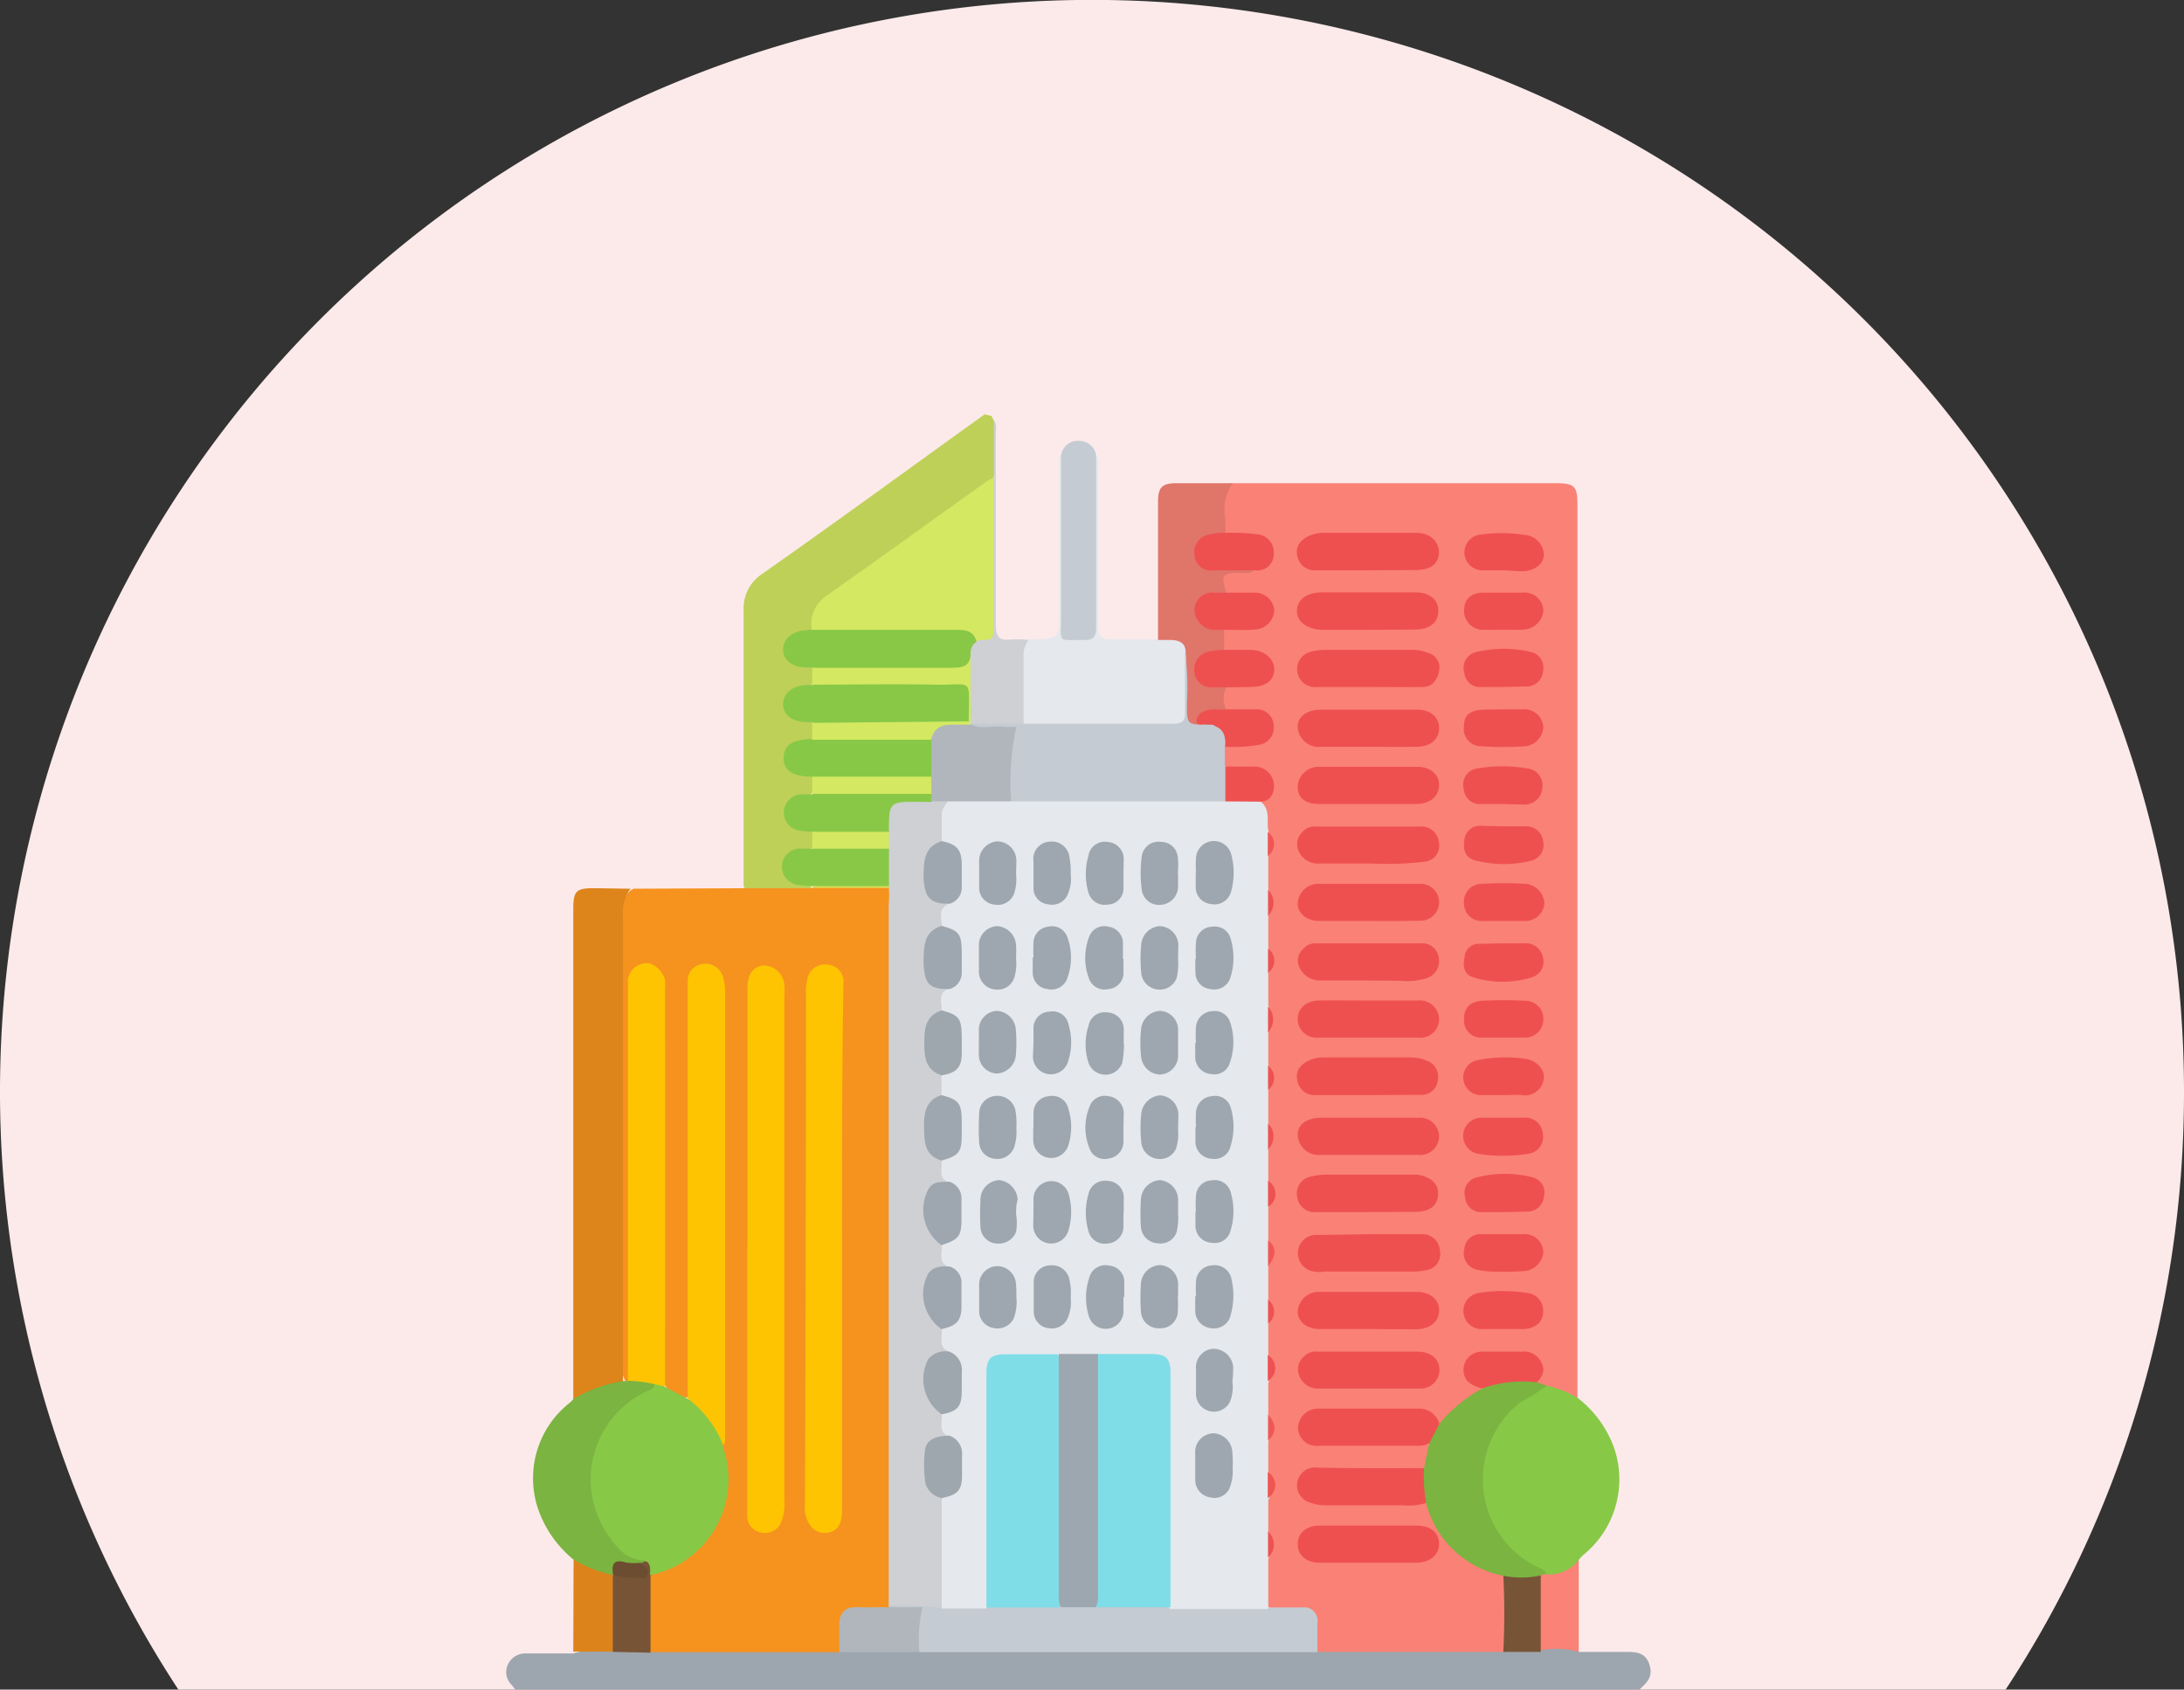<svg id="Layer_1" data-name="Layer 1" xmlns="http://www.w3.org/2000/svg" viewBox="0 0 84 65"><rect x="0" y="0" width="84" height="65" fill="#333333" stroke="none"/><defs><style>.cls-1{fill:#fceaea;}.cls-2{fill:#fa8276;}.cls-3{fill:#9da6ae;}.cls-4{fill:#bed058;}.cls-5{fill:#f6921e;}.cls-6{fill:#dd841b;}.cls-7{fill:#7bb440;}.cls-8{fill:#dd831b;}.cls-9{fill:#fa8176;}.cls-10{fill:#88c847;}.cls-11{fill:#e5e8ec;}.cls-12{fill:#e0756a;}.cls-13{fill:#c4cbd2;}.cls-14{fill:#ced0d4;}.cls-15{fill:#b0b6bc;}.cls-16{fill:#775436;}.cls-17{fill:#d4e862;}.cls-18{fill:#89c847;}.cls-19{fill:#d4e861;}.cls-20{fill:#d8dd59;}.cls-21{fill:#fec402;}.cls-22{fill:#6c4d31;}.cls-23{fill:#ee5050;}.cls-24{fill:#f05755;}.cls-25{fill:#ee5151;}.cls-26{fill:#ef5553;}.cls-27{fill:#ef5554;}.cls-28{fill:#7fdde8;}.cls-29{fill:#9da7af;}.cls-30{fill:#9ea7ae;}.cls-31{fill:#9ea7af;}</style></defs><path class="cls-1" d="M84,42A42,42,0,1,0,6.86,65H77.14A41.84,41.84,0,0,0,84,42Z"/><path class="cls-2" d="M59.48,60.52A4.06,4.06,0,0,0,60.72,60c0,1.18,0,2.36,0,3.54H59.25a.56.56,0,0,1-.11-.35,19.09,19.09,0,0,1,0-2.51A.27.27,0,0,1,59.48,60.52Z"/><path class="cls-3" d="M60.74,63.55c.58,0,1.17,0,1.76,0,.41,0,.78,0,.94.49s-.12.71-.43,1H19.85l-.17-.22a.68.68,0,0,1-.16-.75.73.73,0,0,1,.72-.46l1.81,0a3.77,3.77,0,0,1,1.53-.13c.49,0,1,0,1.46,0,2.41,0,4.83,0,7.24,0,1,0,2.06,0,3.08,0,2.33,0,4.66,0,7,0,2.77,0,5.54,0,8.32,0,2.38,0,4.77,0,7.15,0q.73,0,1.47,0A3.28,3.28,0,0,1,60.74,63.55Z"/><path class="cls-4" d="M38.13,16l.11.2c.07.68,0,1.36,0,2,0,.23-.15.34-.31.45-1.86,1.33-3.71,2.68-5.58,4a2.18,2.18,0,0,0-1.13,1.59c-.18.12-.4.08-.59.17a.54.54,0,0,0-.37.54.56.56,0,0,0,.44.55c.19.05.42,0,.57.18a.76.76,0,0,1,0,.59c-.11.17-.3.15-.47.19s-.56.24-.55.6.24.52.58.56c.15,0,.32,0,.43.16a.74.74,0,0,1,0,.6c-.09.16-.26.15-.42.17-.34.05-.59.23-.6.58s.25.53.58.59c.16,0,.33,0,.44.16a.78.78,0,0,1,0,.6c-.13.19-.33.15-.51.19a.55.55,0,0,0-.51.53.56.56,0,0,0,.44.59c.19.07.42,0,.57.2a.78.78,0,0,1,0,.6c-.13.19-.34.15-.52.18a.56.56,0,0,0-.5.54.57.57,0,0,0,.45.59c.18.07.43,0,.52.24a.19.19,0,0,1-.12.11,11.54,11.54,0,0,1-2.2,0,.32.32,0,0,1-.28-.14c0-2,0-4.07,0-6.11,0-1.5,0-3,0-4.49a1.6,1.6,0,0,1,.74-1.45c2.85-2,5.69-4.08,8.53-6.12Z"/><path class="cls-5" d="M28.66,34.17h2.58a.55.55,0,0,1,.35-.12c.76,0,1.52,0,2.29,0a.55.55,0,0,1,.35.1,1.15,1.15,0,0,1,.13.7V61.2a1.83,1.83,0,0,1,0,.47.36.36,0,0,1-.07.17c-.32.24-.7.13-1.06.14-.65,0-.74.11-.76.76,0,.28.07.58-.15.82H25a.44.44,0,0,1-.13-.34,23.14,23.14,0,0,1,0-2.5c.08-.23.29-.27.49-.34A3.71,3.71,0,0,0,27.94,57a4.22,4.22,0,0,0-.14-1,1.31,1.31,0,0,1-.06-.52c0-5.72,0-11.44,0-17.16a1.46,1.46,0,0,0-.14-.74.51.51,0,0,0-.51-.28.48.48,0,0,0-.43.39,3.23,3.23,0,0,0,0,.76q0,7.23,0,14.44a2.22,2.22,0,0,1-.06.81c-.35.19-.78,0-1.06-.46a3.67,3.67,0,0,1,0-.81V38.53a2.4,2.4,0,0,0-.06-.76c-.09-.28-.27-.49-.59-.45a.52.52,0,0,0-.46.53,5,5,0,0,0,0,.67V52.28a1.42,1.42,0,0,1-.12.84.19.19,0,0,1-.26,0,1,1,0,0,1-.12-.64V35.27c0-.41,0-.85.44-1.08Z"/><path class="cls-6" d="M24.25,34.19a1.49,1.49,0,0,0-.29,1q0,9,0,18a.46.46,0,0,1-.31.2,4.51,4.51,0,0,0-1.33.48.24.24,0,0,1-.27,0c0-.82,0-1.63,0-2.44V35c0-.73.1-.83.81-.83Z"/><path class="cls-7" d="M22.06,53.82A5.22,5.22,0,0,1,24,53.13h.18a1.06,1.06,0,0,1,1,0c.24.35-.1.41-.27.5a3.61,3.61,0,0,0-1.71,1.8,3.73,3.73,0,0,0,.72,4,3.18,3.18,0,0,0,.94.55c0,.13-.07.17-.16.2a1.79,1.79,0,0,1-.61,0,.34.34,0,0,0-.42.32.24.24,0,0,1-.1.1A1.93,1.93,0,0,1,22.06,60a4.35,4.35,0,0,1-1.34-1.88A3.69,3.69,0,0,1,21.87,54,1.8,1.8,0,0,0,22.06,53.82Z"/><path class="cls-8" d="M22.06,60a5.1,5.1,0,0,0,1.5.59.42.42,0,0,1,.16.38c0,.72,0,1.45,0,2.18a.48.48,0,0,1-.15.39H22.05Z"/><path class="cls-9" d="M57.82,63.55H50.68a.79.79,0,0,1-.15-.63c0-.91-.05-.94-1-1a1.26,1.26,0,0,1-.83-.13,4.69,4.69,0,0,1-.08-1.79,1.12,1.12,0,0,0,0-1.25,3.62,3.62,0,0,1,0-1.09.94.94,0,0,0,0-1.13,3.26,3.26,0,0,1,0-1.08,1,1,0,0,0,0-1.21,3.26,3.26,0,0,1,0-1.08,1,1,0,0,0,0-1.12,3.26,3.26,0,0,1,0-1.08,1,1,0,0,0,0-1.12,3.62,3.62,0,0,1,0-1.09,1,1,0,0,0,0-1.2,3.62,3.62,0,0,1,0-1.09.93.93,0,0,0,0-1.12,3.56,3.56,0,0,1,0-1.08,1.14,1.14,0,0,0,0-1.22,3.26,3.26,0,0,1,0-1.08,1,1,0,0,0,0-1.12,3.56,3.56,0,0,1,0-1.08,1.11,1.11,0,0,0,0-1.21,3.56,3.56,0,0,1,0-1.08,1,1,0,0,0,0-1.13,3.56,3.56,0,0,1,0-1.08,1.11,1.11,0,0,0,0-1.21,3.56,3.56,0,0,1,0-1.08.89.89,0,0,0,0-1.09,4.2,4.2,0,0,0-.22-1.11c.24-.21.51-.41.35-.79s-.46-.39-.78-.42-.68.11-1-.16a.89.89,0,0,1,0-.7c.17-.2.4-.15.62-.16a1.92,1.92,0,0,0,.75-.1.56.56,0,0,0,.39-.59.53.53,0,0,0-.52-.47c-.38-.06-.77.07-1.13-.12a.66.66,0,0,1,0-.91,2,2,0,0,1,.93-.11c.47,0,.72-.2.73-.52s-.26-.57-.7-.64-.74.1-1.06-.16a.86.86,0,0,1,0-.72c.15-.18.37-.15.57-.16a2.87,2.87,0,0,0,.71-.05.56.56,0,0,0-.07-1.11c-.37-.06-.77.08-1.12-.13-.33-.61-.17-.89.5-.91a2.24,2.24,0,0,0,.52,0c.35-.07.66-.18.66-.61s-.31-.56-.78-.62-.7.11-1-.17a3.24,3.24,0,0,1,0-1.35.57.57,0,0,1,.38-.5l4.64,0h7.84c.73,0,.84.11.84.82V53.19c0,.21,0,.41,0,.62-.31.07-.52-.16-.77-.26a4,4,0,0,0-.49-.15c-.13,0-.28,0-.39-.17s0,0,0,0c.24-.92.11-1.08-.86-1.08H57.15c-.3,0-.58.06-.67.4a.57.57,0,0,0,.34.71.44.44,0,0,1,.17.16c.06.19-.1.25-.21.32a4.47,4.47,0,0,0-1.09.89c-.11.14-.23.27-.44.15a1.29,1.29,0,0,0-1-.42H51c-.6,0-.93.22-.92.6s.3.55.9.55c1.2,0,2.39,0,3.58,0a1,1,0,0,1,.38,0,1.07,1.07,0,0,1-.19,1,1.22,1.22,0,0,1-.65.09H50.92c-.53,0-.82.2-.82.53s.33.59.8.6c1.29,0,2.58,0,3.87,0,.2,0,.26.22.32.38a3.57,3.57,0,0,0,2.36,2.26.7.7,0,0,1,.43.28A9.69,9.69,0,0,1,58,63.36C58,63.44,57.88,63.5,57.82,63.55Z"/><path class="cls-10" d="M59.48,53.31a3.45,3.45,0,0,1,1.24.5,4.24,4.24,0,0,1,1.38,1.95,3.74,3.74,0,0,1-1.19,4.05,1.8,1.8,0,0,0-.19.2,1.45,1.45,0,0,1-1.25.56,3.79,3.79,0,0,1-2.56-3.51A3.66,3.66,0,0,1,59.48,53.31Z"/><path class="cls-11" d="M42.16,17.53c.15.16.08.36.08.54,0,2,0,4,0,6,0,.43.13.55.55.52.58,0,1.18,0,1.76,0,.63-.28,1.06-.09,1.19.53s0,1.5,0,2.25c0,.49-.11.62-.58.62-1.79,0-3.57,0-5.36,0a.87.87,0,0,1-.41-.11.23.23,0,0,1-.08-.11,13.48,13.48,0,0,1,0-2.84c0-.17.15-.27.29-.34,1.15,0,1.15,0,1.15-1.19,0-1.8,0-3.6,0-5.4,0-.17-.06-.36.08-.5.21.2.16.47.16.72,0,1.88,0,3.76,0,5.64,0,.35.07.59.5.57s.53-.07.53-.57c0-1.88,0-3.76,0-5.64C42,18,42,17.73,42.16,17.53Z"/><path class="cls-12" d="M45.6,25.09c0-.36-.24-.45-.53-.47h-.53V19.28c0-.52.16-.69.68-.69l2.19,0A1.85,1.85,0,0,0,47.13,20v.52c-.16.16-.39.12-.58.19s-.5.29-.45.63.28.47.6.48h1a.64.64,0,0,1,.53.13c-.17.15-.37.08-.55.09-.67,0-.73.09-.51.76-.15.16-.35.12-.53.13-.35,0-.58.2-.6.55s.21.51.51.6.39,0,.53.16V25c-.15.16-.36.12-.53.18s-.55.28-.52.65.29.46.61.49.39,0,.53.13a.91.91,0,0,0,0,.85c-.12.15-.31.11-.47.13a.63.63,0,0,0-.5.2c.1.19.29.1.42.19s.1.17,0,.24a1.14,1.14,0,0,1-.52,0,.46.46,0,0,1-.48-.55A22.22,22.22,0,0,0,45.6,25.09Z"/><path class="cls-13" d="M42.16,17.53c0,2.19,0,4.39,0,6.59,0,.4-.12.52-.51.5-1,0-.84.12-.84-.84,0-2.08,0-4.17,0-6.25a.65.65,0,0,1,.7-.57A.66.66,0,0,1,42.16,17.53Z"/><path class="cls-14" d="M39.56,24.62a.94.94,0,0,0-.19.65c0,.87,0,1.73,0,2.6a3.53,3.53,0,0,1-2,0,.8.8,0,0,1-.13-.58c0-.73,0-1.45,0-2.17a.6.6,0,0,1,.3-.55c.46-.1.56-.4.55-.84,0-1.53,0-3.05,0-4.58a1.45,1.45,0,0,1,.14-.79c0-.72,0-1.45,0-2.18.13.15.07.34.07.5,0,2.45,0,4.9,0,7.35,0,.47.14.63.59.57A5,5,0,0,1,39.56,24.62Z"/><path class="cls-13" d="M48.76,61.84h1.33a.51.51,0,0,1,.58.58c0,.38,0,.76,0,1.14H35.36a2.73,2.73,0,0,1-.1-1.55c-.33-.11-.75.1-1.07-.18a.11.11,0,0,1,0-.08,2.23,2.23,0,0,1,1.35-.12c.22,0,.44.06.66.07.57,0,1.14,0,1.72,0,.94,0,1.89,0,2.84,0,.46,0,.91,0,1.37,0,1,0,1.91,0,2.87,0s2.13,0,3.19,0A.78.78,0,0,1,48.76,61.84Z"/><path class="cls-15" d="M34.19,61.83h1.29a5.4,5.4,0,0,0-.12,1.73H32.28c0-.36,0-.73,0-1.09s.19-.65.63-.64S33.76,61.83,34.19,61.83Z"/><path class="cls-16" d="M23.57,63.55c0-1,0-2,0-2.95h0c.22-.16.45,0,.68,0,.45,0,.47,0,.38-.45l.2-.09c.39.08.31.32.19.57,0,1,0,2,0,2.95Z"/><path class="cls-16" d="M59.26,60.61c0,1,0,2,0,2.94H57.82a28.84,28.84,0,0,0,0-2.94A3.26,3.26,0,0,1,59.26,60.61Z"/><path class="cls-17" d="M38.22,18.38c0,2,0,3.92,0,5.87,0,.58-.48.25-.68.44a2.23,2.23,0,0,0-1.31-.32c-1.45,0-2.89,0-4.33,0-.24,0-.49,0-.68-.15a1.31,1.31,0,0,1,.58-1.31c2.06-1.45,4.1-2.93,6.15-4.39A1.5,1.5,0,0,1,38.22,18.38Z"/><path class="cls-18" d="M31.24,24.23h5.49c.36,0,.71,0,.83.46a.5.5,0,0,0-.23.42c0,.69,0,.71-.75.71h-4.7a.91.91,0,0,1-.64-.14h-.19c-.58,0-.94-.29-.93-.7s.36-.72.93-.74Z"/><path class="cls-18" d="M31.24,27.78h-.19c-.58,0-.94-.28-.93-.7s.36-.71.93-.73h.19a.82.82,0,0,1,.59-.15h4.76c.65,0,.73.09.72.75a3.44,3.44,0,0,1,0,.85c-.16.15-.35.12-.54.13-1.61,0-3.21,0-4.82,0A1,1,0,0,1,31.24,27.78Z"/><path class="cls-10" d="M31.24,29.88c-.77,0-1.12-.25-1.1-.74s.34-.69,1.1-.71a.8.8,0,0,1,.54-.14h3.56a.81.81,0,0,1,.5.12,1.84,1.84,0,0,1,0,1.49.86.86,0,0,1-.59.13H31.83A.78.78,0,0,1,31.24,29.88Z"/><path class="cls-18" d="M31.24,32a3.43,3.43,0,0,1-.56-.06.7.7,0,0,1,.18-1.38h.38a.67.67,0,0,1,.49-.14h3.61a.9.9,0,0,1,.46.09.25.25,0,0,1,.07.32c-.23.24-.53.15-.81.16-.58,0-.64.08-.72.65,0,.16,0,.32-.17.43A7.6,7.6,0,0,1,31.24,32Z"/><path class="cls-18" d="M31.24,34.09a3.43,3.43,0,0,1-.56-.05.7.7,0,0,1,.19-1.39h.37a.44.44,0,0,1,.3-.12c.81,0,1.61,0,2.41,0a.52.52,0,0,1,.27.1,1.82,1.82,0,0,1,0,1.48A22.8,22.8,0,0,1,31.24,34.09Z"/><path class="cls-17" d="M37.26,27.75c0-1.75.21-1.38-1.31-1.41s-3.14,0-4.71,0v-.65c1.79,0,3.58,0,5.36,0,.45,0,.73-.07.73-.57,0,.92,0,1.83,0,2.75l0,0a.09.09,0,0,1-.08,0A.1.1,0,0,1,37.26,27.75Z"/><path class="cls-17" d="M37.26,27.75v.1A.31.31,0,0,1,37,28a1.35,1.35,0,0,0-1.14.46H31.24v-.65Z"/><path class="cls-17" d="M35.83,30.54H31.24v-.66h4.59A.49.49,0,0,1,35.83,30.54Z"/><path class="cls-19" d="M34.19,32.65H31.24V32h2.95A.47.47,0,0,1,34.19,32.65Z"/><path class="cls-20" d="M31.24,34.09h2.95a.13.13,0,0,1,0,.07s0,0,0,0l-2.95,0Z"/><path class="cls-14" d="M34.19,34.19V32c0-1.15,0-1.17,1.21-1.15h.42a.59.59,0,0,1,.65,0c-.07.51-.12,1-.18,1.54-.31.33-.65.61-.63,1.16,0,.87,0,.92.85,1.25a6.74,6.74,0,0,0-.24.88,1.38,1.38,0,0,0-.61,1.2c0,.82,0,.86.84,1.17a8.75,8.75,0,0,0-.23.88,1.54,1.54,0,0,0-.61,1.47c0,.51.36.74.63,1a1.12,1.12,0,0,1,0,.7,1.63,1.63,0,0,0-.64,1.18,1.47,1.47,0,0,0,.62,1.33,5.58,5.58,0,0,0,.24.89c-.1.11-.25.1-.39.14a.5.5,0,0,0-.35.28,1.68,1.68,0,0,0,.37,1.8l.13.14a3.93,3.93,0,0,0,.25.89c-.11.11-.26.1-.39.15a.6.6,0,0,0-.38.33A1.65,1.65,0,0,0,36.14,51a.86.86,0,0,1,.13.14,4.43,4.43,0,0,0,.25.88.82.82,0,0,1-.39.15.61.61,0,0,0-.38.34,1.65,1.65,0,0,0,.39,1.75l.13.13a6.88,6.88,0,0,0,.24.89c-.5.16-.88.37-.85,1s0,1,.52,1.29a.29.29,0,0,1,.13.19c.12,1.25,0,2.5,0,3.75a.51.51,0,0,1-.13.35,12.18,12.18,0,0,0-2-.09c0-.21,0-.42,0-.63q0-13.15,0-26.31C34.2,34.6,34.2,34.4,34.19,34.19Z"/><path class="cls-21" d="M28.75,48V38c0-.52.21-.81.61-.86a.81.81,0,0,1,.81.78,3.09,3.09,0,0,1,0,.43V57.73a1.92,1.92,0,0,1-.11.79.66.66,0,0,1-.76.44.64.64,0,0,1-.56-.67V48Z"/><path class="cls-21" d="M32.39,48V58.06c0,.6-.19.87-.61.91s-.74-.28-.82-.82a3.09,3.09,0,0,1,0-.43Q31,48,31,38.29a2.07,2.07,0,0,1,.05-.61.68.68,0,0,1,.77-.57.66.66,0,0,1,.62.76C32.38,41.25,32.39,44.63,32.39,48Z"/><path class="cls-10" d="M25,60.6c0-.19.06-.44-.19-.57-.63,0-1-.39-1.31-.82a3.75,3.75,0,0,1,1.32-5.66c.14-.07.32-.09.36-.29s.27,0,.37.08l.87.46a2.34,2.34,0,0,1,1.37,1.81A3.77,3.77,0,0,1,25,60.6Z"/><path class="cls-21" d="M27.82,55.61a4.23,4.23,0,0,0-1.37-1.81v-16a.66.66,0,0,1,.62-.72.7.7,0,0,1,.75.55,1.79,1.79,0,0,1,.07.51q0,8.52,0,17C27.88,55.33,27.92,55.48,27.82,55.61Z"/><path class="cls-21" d="M25.58,53.34l-.37-.08a4.74,4.74,0,0,0-1.06-.14v-15a2.81,2.81,0,0,0,0-.29.72.72,0,0,1,.64-.77c.31-.07.71.29.79.65a1.38,1.38,0,0,1,0,.29Q25.59,45.68,25.58,53.34Z"/><path class="cls-22" d="M24.64,60.12c.11.14.36.21.26.45s-.31.1-.47.12a3,3,0,0,1-.85-.1c-.06-.39,0-.63.5-.48A2.08,2.08,0,0,0,24.64,60.12Z"/><path class="cls-11" d="M36.21,42.13v-.77a1.22,1.22,0,0,0,.67-1.24,1.28,1.28,0,0,0-.66-1.25c0-.3-.16-.69.29-.85a2.14,2.14,0,0,0,.32-1.74c0-.38-.44-.41-.61-.66,0-.3-.16-.69.29-.85A2.11,2.11,0,0,0,36.83,33c0-.38-.41-.45-.61-.67,0-.3,0-.6,0-.91a.72.72,0,0,1,.29-.61.67.67,0,0,1,.54-.15c.62,0,1.24,0,1.86,0q4.1,0,8.19,0c.46,0,.94-.14,1.36.16s.25.75.32,1.14a1.14,1.14,0,0,1,0,.94V34.2a1.52,1.52,0,0,1,0,1v1.26a1.18,1.18,0,0,1,0,.94v1.26a1.65,1.65,0,0,1,0,1V41a1.18,1.18,0,0,1,0,.94v1.26a1.52,1.52,0,0,1,0,1v1.26a1.16,1.16,0,0,1,0,1v1.26a1.36,1.36,0,0,1,0,1V50a1.14,1.14,0,0,1,0,.94v1.26a1.16,1.16,0,0,1,0,1v1.26a1.36,1.36,0,0,1,0,1v1.26a1.16,1.16,0,0,1,0,1v1.26a1.41,1.41,0,0,1,0,1c0,.64,0,1.28,0,1.92H45a1.07,1.07,0,0,1-.15-.78V53.45c0-.17,0-.35,0-.52,0-.55-.14-.68-.69-.69s-1.27,0-1.91,0-1,0-1.55,0-1.18,0-1.77,0-.85.11-.85.87v7.77a1.43,1.43,0,0,1-.15,1H36.22v-4.2a1.64,1.64,0,0,0,.29-2.41c-.44-.17-.26-.55-.29-.85A1.64,1.64,0,0,0,36.51,52c-.44-.16-.26-.54-.29-.84a1.64,1.64,0,0,0,.29-2.41c-.45-.16-.26-.55-.29-.85a1.16,1.16,0,0,0,.65-1.14,1.91,1.91,0,0,0-.36-1.27c-.46-.16-.25-.54-.3-.85.79-.38.66-1.09.63-1.76C36.83,42.43,36.41,42.38,36.21,42.13Z"/><path class="cls-13" d="M47.13,30.83H38.89a.54.54,0,0,1-.13-.4c0-.6,0-1.2,0-1.8a.72.72,0,0,1,.25-.56,5.7,5.7,0,0,1-1.31,0c-.15,0-.33,0-.35-.23h2c1.92,0,3.85,0,5.77,0,.35,0,.47-.1.46-.46,0-.78,0-1.56,0-2.33a10.58,10.58,0,0,1,.07,2c0,.83,0,.83.83.83h.24c.45.12.55.31.39.79v.76A1.47,1.47,0,0,1,47.13,30.83Z"/><path class="cls-7" d="M59.26,60.61a3.56,3.56,0,0,1-1.49,0,3.81,3.81,0,0,1-2.92-2.79,1.25,1.25,0,0,1-.08-1.34l.2-.95c0-.34.18-.54.39-.75A5.61,5.61,0,0,1,57,53.42a2.23,2.23,0,0,1,2.12-.24l.37.13a7.22,7.22,0,0,1-1,.63A3.76,3.76,0,0,0,59,60.22c.17.09.36.13.48.3Z"/><path class="cls-23" d="M52.62,60.12H50.75c-.52,0-.84-.3-.84-.72s.33-.71.85-.71h3.73c.53,0,.85.27.86.69s-.33.73-.87.74Z"/><path class="cls-23" d="M52.66,38.49c.62,0,1.24,0,1.87,0a.74.74,0,0,1,.82.73.72.72,0,0,1-.8.7H50.72a.73.73,0,0,1-.81-.7c0-.43.32-.72.84-.73S52,38.49,52.66,38.49Z"/><path class="cls-23" d="M52.61,30.93c-.62,0-1.24,0-1.86,0s-.84-.29-.84-.67a.8.8,0,0,1,.83-.76c1.26,0,2.52,0,3.77,0,.53,0,.85.31.84.72s-.34.71-.88.71Z"/><path class="cls-23" d="M52.6,35.43H50.73c-.48,0-.83-.31-.82-.68A.8.8,0,0,1,50.7,34c1.31,0,2.61,0,3.92,0a.71.71,0,0,1,.73.72.71.71,0,0,1-.75.7C53.93,35.44,53.27,35.43,52.6,35.43Z"/><path class="cls-23" d="M52.63,43c.64,0,1.28,0,1.91,0a.74.74,0,0,1,.81.69.73.73,0,0,1-.82.74H50.81a.81.81,0,0,1-.9-.79c0-.39.37-.64.91-.64Z"/><path class="cls-23" d="M52.64,52h1.87c.5,0,.82.25.85.64a.72.72,0,0,1-.74.78c-1.3,0-2.61,0-3.92,0a.76.76,0,0,1-.75-.56.64.64,0,0,1,.21-.68.6.6,0,0,1,.52-.18Z"/><path class="cls-23" d="M52.68,51.13H50.76c-.49,0-.83-.27-.85-.65a.81.81,0,0,1,.86-.78h3.72c.55,0,.89.33.86.75s-.35.68-.91.69Z"/><path class="cls-23" d="M52.66,47.48c.65,0,1.3,0,2,0a.67.67,0,0,1,.72.62.63.63,0,0,1-.55.77,2.42,2.42,0,0,1-.47.05H50.93a1.2,1.2,0,0,1-.38,0,.72.72,0,0,1-.63-.78.71.71,0,0,1,.78-.63Z"/><path class="cls-23" d="M52.63,28.73H50.81a.81.81,0,0,1-.9-.78c0-.39.37-.65.9-.65h3.68c.53,0,.87.29.86.73s-.35.69-.86.7S53.25,28.73,52.63,28.73Z"/><path class="cls-23" d="M52.76,33.22c-.76,0-1.36,0-2,0a.81.81,0,0,1-.83-.52.65.65,0,0,1,.17-.7.59.59,0,0,1,.51-.2h4a.67.67,0,0,1,.73.59.62.62,0,0,1-.54.76A12.17,12.17,0,0,1,52.76,33.22Z"/><path class="cls-23" d="M52.63,46.63c-.65,0-1.31,0-2,0a.67.67,0,0,1-.74-.59.66.66,0,0,1,.55-.78,2.22,2.22,0,0,1,.57-.07h3.49c.56.08.85.37.81.8s-.35.63-.9.63Z"/><path class="cls-23" d="M52.6,24.23H50.88c-.57,0-1-.3-1-.72s.34-.71.94-.72h3.62c.55,0,.89.28.88.72s-.32.69-.85.71Z"/><path class="cls-23" d="M52.59,26.43c-.64,0-1.28,0-1.91,0a.69.69,0,0,1-.2-1.37A2.16,2.16,0,0,1,51,25h3.3a1.52,1.52,0,0,1,.6.11.58.58,0,0,1,.45.69c-.06.34-.24.63-.65.63C54,26.44,53.29,26.43,52.59,26.43Z"/><path class="cls-23" d="M52.63,42.13c-.65,0-1.31,0-2,0a.68.68,0,0,1-.74-.6c-.07-.37.17-.62.52-.76a1.44,1.44,0,0,1,.51-.09c1.11,0,2.23,0,3.34,0a1.53,1.53,0,0,1,.6.12.65.65,0,0,1,.44.76.62.62,0,0,1-.66.56Z"/><path class="cls-23" d="M52.62,37.72c-.61,0-1.22,0-1.82,0a.86.86,0,0,1-.85-.57.59.59,0,0,1,.18-.65.6.6,0,0,1,.51-.21h4a.64.64,0,0,1,.7.58.68.68,0,0,1-.5.77,2.54,2.54,0,0,1-1,.09Z"/><path class="cls-23" d="M52.63,21.94c-.66,0-1.31,0-2,0a.68.68,0,0,1-.74-.59c-.07-.37.17-.62.52-.76A1.5,1.5,0,0,1,51,20.5h3.48c.56,0,.9.38.86.81s-.36.62-.91.62Z"/><path class="cls-23" d="M55.36,54.78l-.39.75a.9.9,0,0,1-.46.09c-1.26,0-2.51,0-3.77,0a.72.72,0,0,1-.82-.68.78.78,0,0,1,.79-.75h3.87A.79.79,0,0,1,55.36,54.78Z"/><path class="cls-23" d="M54.77,56.48a6,6,0,0,0,.08,1.34,2.24,2.24,0,0,1-.89.09H51.05a1.59,1.59,0,0,1-.61-.09.69.69,0,0,1,.23-1.36C52,56.49,53.4,56.48,54.77,56.48Z"/><path class="cls-23" d="M57.87,39.92c-.29,0-.58,0-.86,0a.66.66,0,0,1-.7-.73c0-.47.3-.66.69-.69a15.32,15.32,0,0,1,1.66,0,.69.69,0,0,1,.7.7.71.71,0,0,1-.68.72h-.81Z"/><path class="cls-23" d="M48.28,21.94c-.53,0-1.05,0-1.57,0a.64.64,0,0,1-.77-.59.69.69,0,0,1,.58-.79,2.07,2.07,0,0,1,.61-.06,7.72,7.72,0,0,1,1.27.06.69.69,0,0,1,.59.74A.62.62,0,0,1,48.28,21.94Z"/><path class="cls-23" d="M57.85,26.43c-.29,0-.58,0-.86,0a.6.6,0,0,1-.67-.55.62.62,0,0,1,.48-.8,4.57,4.57,0,0,1,2.08,0,.62.62,0,0,1,.47.73.64.64,0,0,1-.69.6Z"/><path class="cls-23" d="M57.83,31.79h.86a.64.64,0,0,1,.66.57.62.62,0,0,1-.45.75,4.35,4.35,0,0,1-2.12,0c-.4-.08-.52-.39-.46-.77a.6.6,0,0,1,.64-.57Z"/><path class="cls-23" d="M57.82,46.63H57a.61.61,0,0,1-.65-.57.61.61,0,0,1,.47-.77,4.34,4.34,0,0,1,2.12,0,.6.6,0,0,1,.44.75.63.63,0,0,1-.66.57C58.39,46.62,58.11,46.63,57.82,46.63Z"/><path class="cls-23" d="M57.78,30.93H57a.62.62,0,0,1-.7-.56.63.63,0,0,1,.54-.81,5.71,5.71,0,0,1,1.89,0,.65.65,0,0,1,.59.75.68.68,0,0,1-.75.64Z"/><path class="cls-23" d="M47.22,26.44H46.7a.65.65,0,0,1-.76-.59.7.7,0,0,1,.58-.79,3.23,3.23,0,0,1,.61-.06h.95c.55,0,.94.35.93.77s-.34.66-.93.66Z"/><path class="cls-23" d="M47.13,24.23h-.48a.8.8,0,0,1-.71-.76.68.68,0,0,1,.76-.67h1.52a.75.75,0,0,1,.79.65.78.78,0,0,1-.75.77C47.89,24.25,47.51,24.23,47.13,24.23Z"/><path class="cls-23" d="M57.82,35.43h-.77a.67.67,0,0,1-.74-.64A.69.69,0,0,1,57,34a15.49,15.49,0,0,1,1.67,0,.8.8,0,0,1,.73.75.73.73,0,0,1-.78.68Z"/><path class="cls-23" d="M57.82,43h.76a.67.67,0,0,1,.76.63.65.65,0,0,1-.58.76,6.05,6.05,0,0,1-1.9,0A.7.7,0,0,1,57,43C57.28,43,57.55,43,57.82,43Z"/><path class="cls-23" d="M57.8,51.13c-.25,0-.51,0-.76,0a.7.7,0,0,1-.16-1.39,6,6,0,0,1,1.85,0,.68.68,0,0,1,.62.73c0,.41-.32.65-.78.66Z"/><path class="cls-23" d="M57.79,24.23h-.71a.73.73,0,0,1-.77-.73c0-.46.26-.7.77-.7s1,0,1.48,0a.72.72,0,0,1,.8.7.8.8,0,0,1-.76.72,7.3,7.3,0,0,1-.81,0Z"/><path class="cls-23" d="M57.82,36.29c.27,0,.54,0,.81,0a.67.67,0,0,1,.72.57.62.62,0,0,1-.41.73,3.76,3.76,0,0,1-2.3,0c-.33-.1-.39-.45-.31-.77a.54.54,0,0,1,.58-.51Z"/><path class="cls-23" d="M57.73,48.92a3.81,3.81,0,0,1-.92-.07.65.65,0,0,1-.49-.8.62.62,0,0,1,.7-.57h1.53a.72.72,0,0,1,.81.69.8.8,0,0,1-.75.73A8.36,8.36,0,0,1,57.73,48.92Z"/><path class="cls-23" d="M57.83,27.29h.72a.73.73,0,0,1,.81.69.79.79,0,0,1-.7.73,11.64,11.64,0,0,1-1.67,0,.67.67,0,0,1-.68-.8c0-.43.27-.6.8-.61Z"/><path class="cls-23" d="M57.85,42.13H57a.68.68,0,0,1-.15-1.35,5.44,5.44,0,0,1,1.8-.05c.46.05.8.46.72.8a.72.72,0,0,1-.84.6C58.3,42.11,58.08,42.13,57.85,42.13Z"/><path class="cls-23" d="M57.85,21.94H57a.69.69,0,0,1-.15-1.36,5.72,5.72,0,0,1,1.8,0,.79.79,0,0,1,.73.75c0,.38-.37.64-.85.65Z"/><path class="cls-23" d="M59.11,53.18a4.64,4.64,0,0,0-2.12.24c-.26-.1-.55-.17-.66-.48A.7.7,0,0,1,57,52c.5,0,1,0,1.52,0a.73.73,0,0,1,.77.43C59.46,52.73,59.29,53,59.11,53.18Z"/><path class="cls-23" d="M47.13,28.73c0-.31,0-.64-.39-.79-.1-.1-.24-.06-.36-.08s-.33.08-.36-.11a.4.4,0,0,1,.26-.37c.31-.16.63-.05.94-.09h1.05a.65.65,0,0,1,.72.62.67.67,0,0,1-.54.74A5.86,5.86,0,0,1,47.13,28.73Z"/><path class="cls-23" d="M47.13,30.83V29.49c.37,0,.75,0,1.13,0a.75.75,0,0,1,.74.72c0,.33-.13.63-.55.63Z"/><path class="cls-24" d="M48.77,55.42v-1C49.05,54.73,49.15,55.08,48.77,55.42Z"/><path class="cls-24" d="M48.77,48.72v-1C49.15,48,49.05,48.37,48.77,48.72Z"/><path class="cls-25" d="M48.77,59.92v-1A.67.67,0,0,1,48.77,59.92Z"/><path class="cls-25" d="M48.77,44.22v-1A.7.7,0,0,1,48.77,44.22Z"/><path class="cls-25" d="M48.76,53.13v-1A.58.58,0,0,1,48.76,53.13Z"/><path class="cls-25" d="M48.77,35.23v-1A.7.7,0,0,1,48.77,35.23Z"/><path class="cls-25" d="M48.77,50.92V50A.57.57,0,0,1,48.77,50.92Z"/><path class="cls-26" d="M48.76,57.63v-1A.58.58,0,0,1,48.76,57.63Z"/><path class="cls-25" d="M48.77,41.93V41A.58.58,0,0,1,48.77,41.93Z"/><path class="cls-25" d="M48.77,37.43v-.94A.58.58,0,0,1,48.77,37.43Z"/><path class="cls-25" d="M48.77,46.43v-1A.58.58,0,0,1,48.77,46.43Z"/><path class="cls-27" d="M48.76,32.93V32A.57.57,0,0,1,48.76,32.93Z"/><path class="cls-25" d="M48.77,39.72v-1A.74.74,0,0,1,48.77,39.72Z"/><path class="cls-28" d="M37.94,61.84v-9c0-.57.16-.74.74-.74h2a.82.82,0,0,1,.14.59v8.74a.73.73,0,0,1-.07.41Z"/><path class="cls-28" d="M42.23,52.09h2.05c.57,0,.74.17.74.74v9H42.16a.9.9,0,0,1-.07-.51V52.87A1.11,1.11,0,0,1,42.23,52.09Z"/><path class="cls-29" d="M42.23,52.09q0,4.63,0,9.28a1,1,0,0,1-.08.46H40.8a1,1,0,0,1-.08-.46c0-3.1,0-6.19,0-9.28Z"/><path class="cls-15" d="M37.35,27.86c.39.22.8.05,1.21.1a4.68,4.68,0,0,0,.53,0,9.93,9.93,0,0,0-.2,2.87H36.5l-.68,0V28.44c.1-.45.42-.57.83-.56l.61,0Z"/><path class="cls-30" d="M36.22,38.87c.67.18.76.31.77,1,0,.22,0,.44,0,.67,0,.52-.21.74-.77.83-.62-.2-.67-.69-.67-1.24S35.59,39.07,36.22,38.87Z"/><path class="cls-31" d="M36.21,42.13c.67.18.77.3.78,1v.52c0,.68-.11.81-.78,1-.68-.21-.66-.76-.67-1.33S35.65,42.31,36.21,42.13Z"/><path class="cls-30" d="M36.51,55.23A.73.73,0,0,1,37,56c0,.25,0,.5,0,.76,0,.57-.17.75-.77.87a.78.78,0,0,1-.66-.77,4.4,4.4,0,0,1,0-1C35.6,55.44,35.88,55.24,36.51,55.23Z"/><path class="cls-31" d="M36.51,45.46a.67.67,0,0,1,.47.68c0,.25,0,.51,0,.76,0,.66-.11.79-.77,1a1.67,1.67,0,0,1-.49-2.17C35.93,45.41,36.23,45.49,36.51,45.46Z"/><path class="cls-31" d="M36.51,48.72a.65.65,0,0,1,.47.68c0,.28,0,.57,0,.85,0,.56-.19.76-.77.88A1.65,1.65,0,0,1,35.7,49C35.91,48.7,36.21,48.72,36.51,48.72Z"/><path class="cls-30" d="M36.51,52a.74.74,0,0,1,.48.79c0,.23,0,.47,0,.7,0,.63-.15.8-.77.92a1.65,1.65,0,0,1-.52-2.12A.85.85,0,0,1,36.51,52Z"/><path class="cls-31" d="M36.22,35.62c.66.18.76.3.77,1,0,.25,0,.5,0,.76a.65.65,0,0,1-.47.67c-.8,0-.95-.19-1-1C35.54,36.44,35.49,35.85,36.22,35.62Z"/><path class="cls-31" d="M36.22,32.36c.58.12.76.32.77.88,0,.28,0,.57,0,.85a.65.65,0,0,1-.47.68c-.76,0-.95-.24-1-1C35.54,33.18,35.5,32.59,36.22,32.36Z"/><path class="cls-31" d="M45.3,49.88a5.61,5.61,0,0,1,0,.58.66.66,0,0,1-.7.64.68.68,0,0,1-.72-.67,8.34,8.34,0,0,1,0-1,.76.76,0,0,1,.76-.76.74.74,0,0,1,.67.79v.42Z"/><path class="cls-31" d="M39.09,49.88a1.8,1.8,0,0,1-.11.86.7.7,0,0,1-.77.35.66.66,0,0,1-.55-.64c0-.34,0-.69,0-1a.71.71,0,0,1,.67-.74.73.73,0,0,1,.74.62A4.3,4.3,0,0,1,39.09,49.88Z"/><path class="cls-31" d="M39.08,33.65a1.71,1.71,0,0,1-.09.76.67.67,0,0,1-.74.39.65.65,0,0,1-.59-.6c0-.35,0-.7,0-1.05a.75.75,0,0,1,.68-.78.74.74,0,0,1,.75.77C39.09,33.29,39.08,33.45,39.08,33.65Z"/><path class="cls-31" d="M45.31,33.6v.48a.71.71,0,0,1-.67.73.67.67,0,0,1-.73-.6,5.14,5.14,0,0,1,0-1.24.65.65,0,0,1,.75-.58.64.64,0,0,1,.64.59,3.2,3.2,0,0,1,0,.62Z"/><path class="cls-31" d="M45.31,36.91a2.48,2.48,0,0,1-.05.7.69.69,0,0,1-.71.46.71.71,0,0,1-.66-.69,5.57,5.57,0,0,1,0-1,.77.77,0,0,1,.71-.75.74.74,0,0,1,.72.75C45.32,36.54,45.31,36.7,45.31,36.91Z"/><path class="cls-31" d="M39.08,46.7a2.1,2.1,0,0,1,0,.69.71.71,0,0,1-.72.45.66.66,0,0,1-.65-.64,8.36,8.36,0,0,1,0-1,.76.76,0,0,1,.72-.8.8.8,0,0,1,.71.76C39.09,46.32,39.08,46.48,39.08,46.7Z"/><path class="cls-31" d="M45.31,46.69a2.26,2.26,0,0,1-.06.72.65.65,0,0,1-.72.42.68.68,0,0,1-.65-.65,8.34,8.34,0,0,1,0-1,.78.78,0,0,1,.74-.78.77.77,0,0,1,.69.83Z"/><path class="cls-31" d="M39.08,36.9a1.79,1.79,0,0,1-.07.71.67.67,0,0,1-.7.46.69.69,0,0,1-.66-.69c0-.34,0-.67,0-1a.73.73,0,0,1,.71-.75.78.78,0,0,1,.72.75C39.09,36.54,39.08,36.7,39.08,36.9Z"/><path class="cls-31" d="M46,40.12a4.3,4.3,0,0,1,0-.62.66.66,0,0,1,.64-.6.62.62,0,0,1,.67.42,2.39,2.39,0,0,1,0,1.54.62.62,0,0,1-.73.46.66.66,0,0,1-.61-.68c0-.17,0-.34,0-.52Z"/><path class="cls-31" d="M45.31,40.14v.43a.73.73,0,0,1-.69.77.76.76,0,0,1-.73-.68,5,5,0,0,1,0-1.09.77.77,0,0,1,.74-.68.73.73,0,0,1,.68.78Z"/><path class="cls-31" d="M37.65,40.1c0-.14,0-.28,0-.43a.73.73,0,0,1,.67-.78.77.77,0,0,1,.75.72,6,6,0,0,1,0,1,.78.78,0,0,1-.73.69.72.72,0,0,1-.69-.76C37.64,40.42,37.65,40.26,37.65,40.1Z"/><path class="cls-31" d="M47.41,56.49a1.7,1.7,0,0,1-.09.68.63.63,0,0,1-.75.44.68.68,0,0,1-.6-.69c0-.32,0-.64,0-1a.72.72,0,0,1,.72-.78.77.77,0,0,1,.71.76A4.58,4.58,0,0,1,47.41,56.49Z"/><path class="cls-31" d="M46,49.87a5.42,5.42,0,0,1,0-.57.65.65,0,0,1,.62-.62.66.66,0,0,1,.72.43,2.75,2.75,0,0,1,0,1.45.66.66,0,0,1-.74.54.68.68,0,0,1-.63-.71c0-.17,0-.35,0-.52Z"/><path class="cls-31" d="M46,33.59A5.42,5.42,0,0,1,46,33a.69.69,0,0,1,1.35-.15,2.74,2.74,0,0,1,0,1.45.66.66,0,0,1-.77.48.65.65,0,0,1-.59-.69c0-.17,0-.35,0-.52Z"/><path class="cls-31" d="M46,43.36a5.42,5.42,0,0,1,0-.57.66.66,0,0,1,.62-.62.62.62,0,0,1,.71.42,2.56,2.56,0,0,1,0,1.5.63.63,0,0,1-.71.49.66.66,0,0,1-.64-.7c0-.17,0-.35,0-.52Z"/><path class="cls-31" d="M45.31,43.46a2,2,0,0,1-.07.71.67.67,0,0,1-.73.41.71.71,0,0,1-.62-.69,5.56,5.56,0,0,1,0-1,.79.79,0,0,1,.73-.75.75.75,0,0,1,.7.81Z"/><path class="cls-31" d="M39.09,43.39a1.92,1.92,0,0,1-.09.76.68.68,0,0,1-.72.43.66.66,0,0,1-.62-.63,9.89,9.89,0,0,1,0-1.09.68.68,0,0,1,.65-.7.7.7,0,0,1,.74.54A2.71,2.71,0,0,1,39.09,43.39Z"/><path class="cls-31" d="M43.21,33.62v.52a.62.62,0,0,1-.61.66.65.65,0,0,1-.74-.47,2.56,2.56,0,0,1,0-1.4.64.64,0,0,1,.73-.54.66.66,0,0,1,.63.7Z"/><path class="cls-31" d="M41.18,33.63a1.44,1.44,0,0,1-.1.74.65.65,0,0,1-.76.42.62.62,0,0,1-.57-.65c0-.33,0-.66,0-1a.66.66,0,0,1,.62-.76.68.68,0,0,1,.76.58A2.94,2.94,0,0,1,41.18,33.63Z"/><path class="cls-31" d="M39.75,36.83a5.42,5.42,0,0,1,0-.57.63.63,0,0,1,.57-.61.62.62,0,0,1,.73.4,2.26,2.26,0,0,1,0,1.58.64.64,0,0,1-.76.42.63.63,0,0,1-.57-.65v-.57Z"/><path class="cls-31" d="M43.21,46.66v.52a.65.65,0,0,1-.63.66.64.64,0,0,1-.72-.49,2.56,2.56,0,0,1,0-1.4.65.65,0,0,1,.74-.52.64.64,0,0,1,.62.71c0,.17,0,.35,0,.52Z"/><path class="cls-31" d="M46,46.6A3.72,3.72,0,0,1,46,46a.62.62,0,0,1,.59-.59.64.64,0,0,1,.73.41,2.56,2.56,0,0,1,0,1.55.62.62,0,0,1-.71.44.65.65,0,0,1-.63-.66c0-.19,0-.38,0-.57Z"/><path class="cls-31" d="M39.75,46.62V46.1a.69.69,0,0,1,1.34-.2,2.47,2.47,0,0,1,0,1.45.69.69,0,0,1-1.35-.21Z"/><path class="cls-31" d="M41.18,49.92a1.56,1.56,0,0,1-.1.75.66.66,0,0,1-.72.43.64.64,0,0,1-.6-.63c0-.36,0-.72,0-1.09a.64.64,0,0,1,.63-.7.68.68,0,0,1,.74.54A2.2,2.2,0,0,1,41.18,49.92Z"/><path class="cls-31" d="M43.21,49.9c0,.19,0,.38,0,.57a.68.68,0,0,1-1.32.2,2.4,2.4,0,0,1,0-1.5.64.64,0,0,1,.77-.48.63.63,0,0,1,.58.69v.52Z"/><path class="cls-31" d="M46,36.87a4.3,4.3,0,0,1,0-.62.64.64,0,0,1,.64-.6.63.63,0,0,1,.68.42,2.56,2.56,0,0,1,0,1.55.65.65,0,0,1-.76.43.63.63,0,0,1-.58-.6,5.61,5.61,0,0,1,0-.58Z"/><path class="cls-31" d="M47.4,53.15a1.53,1.53,0,0,1-.1.79A.69.69,0,0,1,46,53.65q0-.48,0-1a.71.71,0,0,1,.64-.76.77.77,0,0,1,.79.69A4.68,4.68,0,0,1,47.4,53.15Z"/><path class="cls-31" d="M43.21,36.89v.52a.62.62,0,0,1-.58.64.63.63,0,0,1-.74-.39,2.26,2.26,0,0,1,0-1.62.62.62,0,0,1,.74-.39.64.64,0,0,1,.56.62c0,.21,0,.41,0,.62Z"/><path class="cls-31" d="M43.23,40.15a3.74,3.74,0,0,1-.07.75.69.69,0,0,1-1.29,0,2.32,2.32,0,0,1,0-1.45.63.63,0,0,1,.72-.5.65.65,0,0,1,.63.71c0,.17,0,.35,0,.52Z"/><path class="cls-31" d="M39.75,40.12v-.53a.63.63,0,0,1,.61-.67.62.62,0,0,1,.73.47,2.34,2.34,0,0,1,0,1.41.69.69,0,0,1-1.36-.2Z"/><path class="cls-31" d="M39.75,43.37v-.53a.64.64,0,0,1,.61-.67.63.63,0,0,1,.73.48,2.34,2.34,0,0,1,0,1.41.69.69,0,0,1-1.35-.21v-.48Z"/><path class="cls-31" d="M43.21,43.39v.52a.65.65,0,0,1-.58.66.61.61,0,0,1-.73-.4,2.11,2.11,0,0,1,0-1.58.62.62,0,0,1,.72-.42.66.66,0,0,1,.6.69Z"/></svg>